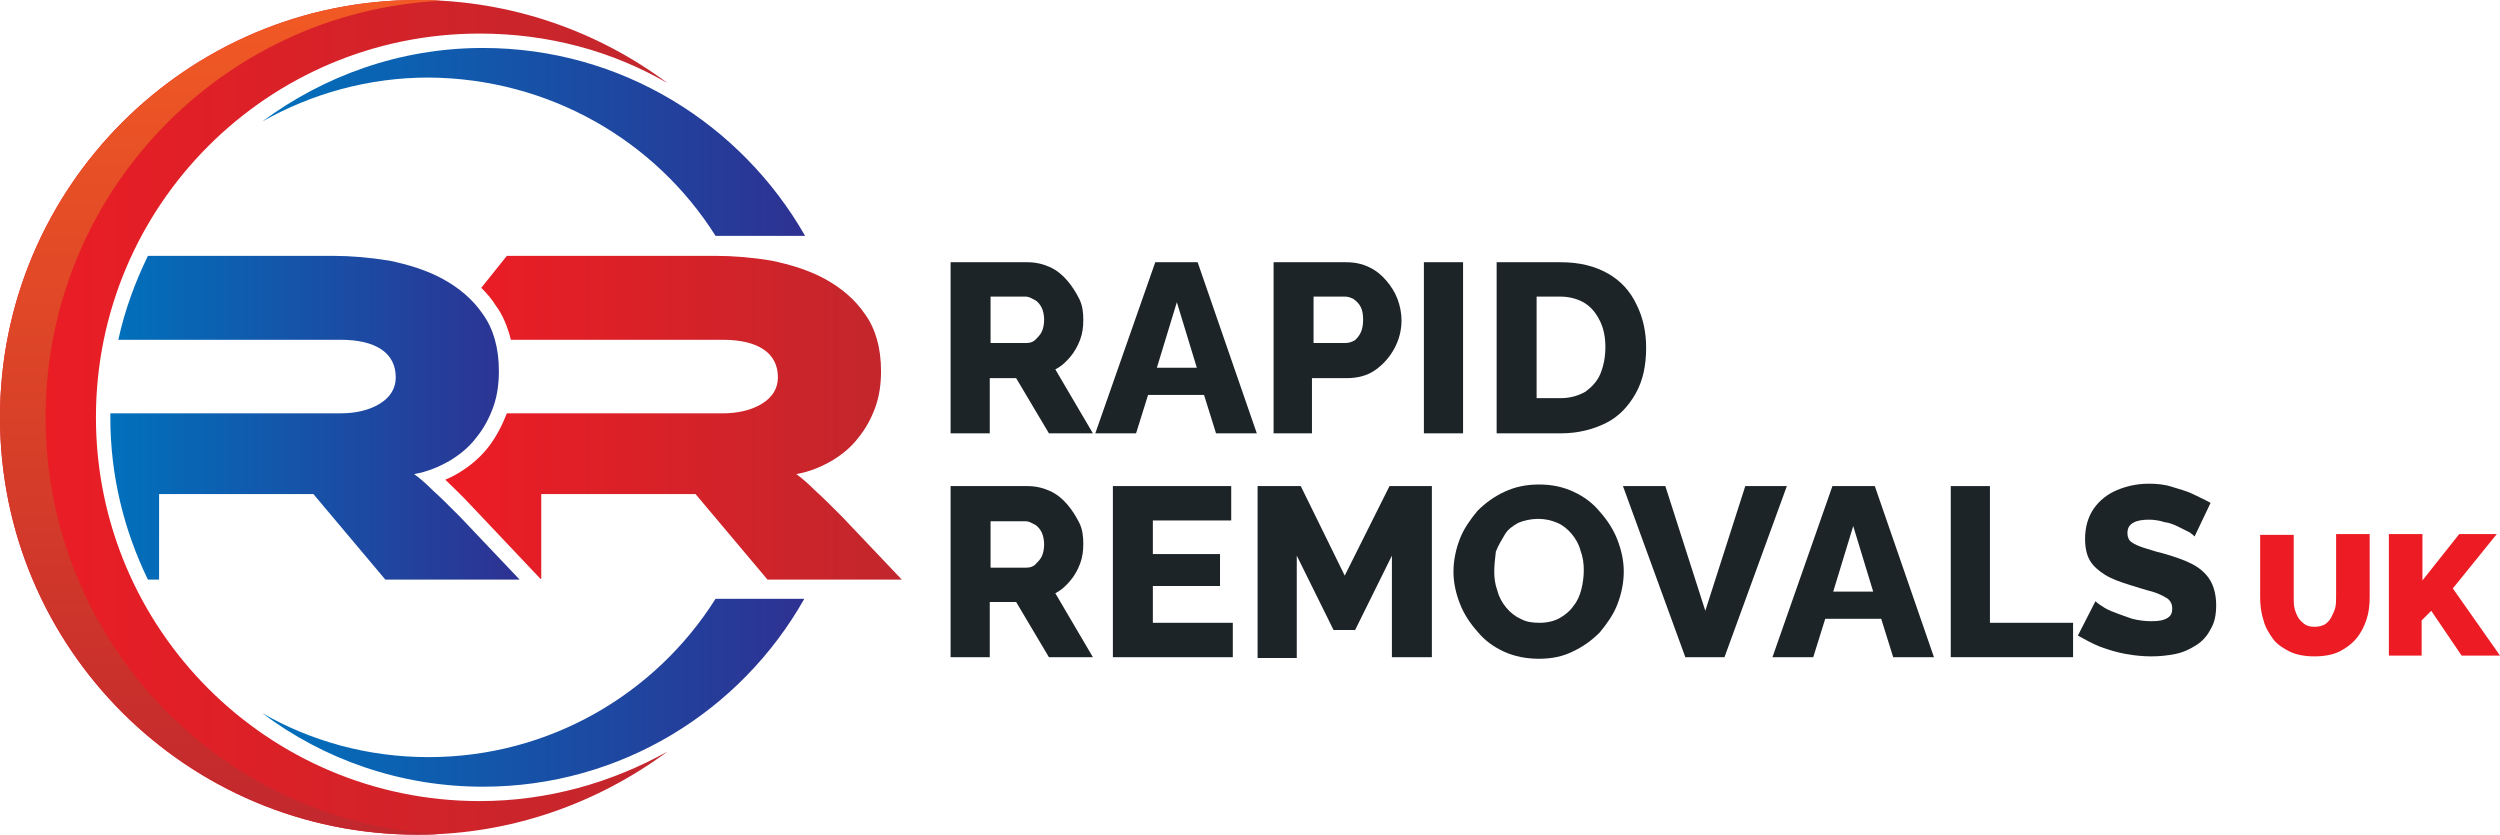 <?xml version="1.0" encoding="utf-8"?>
<!-- Generator: Adobe Illustrator 24.1.2, SVG Export Plug-In . SVG Version: 6.00 Build 0)  -->
<svg version="1.1" id="Layer_1" xmlns="http://www.w3.org/2000/svg" xmlns:xlink="http://www.w3.org/1999/xlink" x="0px" y="0px"
	 viewBox="0 0 312.7 104.4" style="enable-background:new 0 0 312.7 104.4;" xml:space="preserve">
<style type="text/css">
	.st0{fill:#1D2428;}
	.st1{fill:#ED1C24;}
	.st2{fill:url(#SVGID_1_);}
	.st3{fill:url(#SVGID_2_);}
	.st4{fill:url(#SVGID_3_);}
	.st5{fill:url(#SVGID_4_);}
	.st6{fill:url(#SVGID_5_);}
	.st7{fill:url(#SVGID_6_);}
</style>
<g>
	<path class="st0" d="M118.9,54.2V32.8h9.6c1,0,1.9,0.2,2.8,0.6c0.9,0.4,1.6,1,2.2,1.7c0.6,0.7,1.1,1.5,1.5,2.3s0.5,1.7,0.5,2.6
		s-0.1,1.7-0.4,2.5c-0.3,0.8-0.7,1.5-1.2,2.1c-0.5,0.6-1.1,1.2-1.9,1.6l4.7,8h-5.5l-4.1-6.9h-3.3v6.9H118.9z M123.9,42.9h4.5
		c0.4,0,0.8-0.1,1.1-0.4c0.3-0.3,0.6-0.6,0.8-1c0.2-0.4,0.3-1,0.3-1.5s-0.1-1.1-0.3-1.5s-0.5-0.8-0.9-1s-0.7-0.4-1.1-0.4h-4.4V42.9z
		"/>
	<path class="st0" d="M144.5,32.8h5.3l7.4,21.4h-5.1l-1.5-4.8h-7l-1.5,4.8h-5.1L144.5,32.8z M149.7,46l-2.5-8.2l-2.5,8.2H149.7z"/>
	<path class="st0" d="M159.3,54.2V32.8h9.1c1,0,2,0.2,2.8,0.6c0.9,0.4,1.6,1,2.2,1.7c0.6,0.7,1.1,1.5,1.4,2.3s0.5,1.7,0.5,2.7
		c0,1.2-0.3,2.4-0.9,3.5c-0.6,1.1-1.4,2-2.4,2.7c-1,0.7-2.2,1-3.6,1h-4.3v6.9H159.3z M164.3,42.9h4c0.4,0,0.7-0.1,1.1-0.3
		c0.3-0.2,0.6-0.6,0.8-1c0.2-0.4,0.3-1,0.3-1.6c0-0.7-0.1-1.2-0.3-1.6c-0.2-0.4-0.5-0.7-0.9-1c-0.4-0.2-0.7-0.3-1.1-0.3h-3.9V42.9z"
		/>
	<path class="st0" d="M178.1,54.2V32.8h4.9v21.4H178.1z"/>
	<path class="st0" d="M187.2,54.2V32.8h8c2.4,0,4.3,0.5,5.9,1.4s2.8,2.2,3.6,3.9c0.8,1.6,1.2,3.4,1.2,5.4c0,2.2-0.4,4.1-1.3,5.7
		c-0.9,1.6-2.1,2.9-3.7,3.7s-3.5,1.3-5.6,1.3H187.2z M200.8,43.4c0-1.2-0.2-2.3-0.7-3.3s-1.1-1.7-1.9-2.2c-0.8-0.5-1.9-0.8-3-0.8h-3
		v12.7h3c1.2,0,2.2-0.3,3.1-0.8c0.8-0.6,1.5-1.3,1.9-2.3C200.6,45.7,200.8,44.6,200.8,43.4z"/>
	<path class="st0" d="M118.9,82.2V60.8h9.6c1,0,1.9,0.2,2.8,0.6c0.9,0.4,1.6,1,2.2,1.7s1.1,1.5,1.5,2.3s0.5,1.7,0.5,2.6
		s-0.1,1.7-0.4,2.5c-0.3,0.8-0.7,1.5-1.2,2.1c-0.5,0.6-1.1,1.2-1.9,1.6l4.7,8h-5.5l-4.1-6.9h-3.3v6.9H118.9z M123.9,71h4.5
		c0.4,0,0.8-0.1,1.1-0.4c0.3-0.3,0.6-0.6,0.8-1c0.2-0.4,0.3-1,0.3-1.5s-0.1-1.1-0.3-1.5c-0.2-0.4-0.5-0.8-0.9-1s-0.7-0.4-1.1-0.4
		h-4.4V71z"/>
	<path class="st0" d="M154.2,77.9v4.3h-15V60.8h14.8v4.3h-9.8v4.2h8.4v4h-8.4v4.6H154.2z"/>
	<path class="st0" d="M174.1,82.2V69.5l-4.6,9.3h-2.7l-4.6-9.3v12.8h-4.9V60.8h5.4l5.5,11.2l5.6-11.2h5.3v21.4H174.1z"/>
	<path class="st0" d="M192.5,82.4c-1.6,0-3.1-0.3-4.4-0.9c-1.3-0.6-2.4-1.4-3.3-2.5c-0.9-1-1.7-2.2-2.2-3.5c-0.5-1.3-0.8-2.6-0.8-4
		c0-1.4,0.3-2.8,0.8-4.1c0.5-1.3,1.3-2.4,2.2-3.5c1-1,2.1-1.8,3.4-2.4c1.3-0.6,2.7-0.9,4.3-0.9c1.6,0,3,0.3,4.3,0.9s2.4,1.4,3.3,2.5
		c0.9,1,1.7,2.2,2.2,3.5s0.8,2.6,0.8,4c0,1.4-0.3,2.8-0.8,4.1c-0.5,1.3-1.3,2.4-2.2,3.5c-1,1-2.1,1.8-3.4,2.4
		C195.5,82.1,194.1,82.4,192.5,82.4z M186.9,71.5c0,0.8,0.1,1.6,0.4,2.4c0.2,0.8,0.6,1.5,1.1,2.1c0.5,0.6,1.1,1.1,1.8,1.4
		c0.7,0.4,1.5,0.5,2.4,0.5c0.9,0,1.8-0.2,2.5-0.6c0.7-0.4,1.3-0.9,1.7-1.5c0.5-0.6,0.8-1.3,1-2.1c0.2-0.8,0.3-1.6,0.3-2.4
		c0-0.8-0.1-1.6-0.4-2.4c-0.2-0.8-0.6-1.5-1.1-2.1s-1.1-1.1-1.8-1.4c-0.7-0.3-1.5-0.5-2.4-0.5c-0.9,0-1.8,0.2-2.5,0.5
		c-0.7,0.4-1.3,0.8-1.7,1.5s-0.8,1.3-1.1,2.1C187,69.9,186.9,70.7,186.9,71.5z"/>
	<path class="st0" d="M208.3,60.8l5,15.6l5-15.6h5.2l-7.8,21.4h-4.9l-7.8-21.4H208.3z"/>
	<path class="st0" d="M229.2,60.8h5.3l7.4,21.4h-5.1l-1.5-4.8h-7l-1.5,4.8h-5.1L229.2,60.8z M234.3,74l-2.5-8.2l-2.5,8.2H234.3z"/>
	<path class="st0" d="M244,82.2V60.8h4.9v17.1h10.4v4.3H244z"/>
	<path class="st0" d="M274.5,67.1c-0.1-0.1-0.3-0.3-0.6-0.5c-0.4-0.2-0.8-0.4-1.4-0.7s-1.1-0.5-1.8-0.6c-0.6-0.2-1.3-0.3-1.9-0.3
		c-0.8,0-1.5,0.1-2,0.4c-0.5,0.3-0.7,0.7-0.7,1.3c0,0.5,0.2,0.9,0.5,1.1c0.4,0.3,0.9,0.5,1.5,0.7c0.7,0.2,1.5,0.5,2.4,0.7
		c1.4,0.4,2.6,0.8,3.6,1.3c1,0.5,1.8,1.2,2.3,2c0.5,0.8,0.8,1.9,0.8,3.2c0,1.2-0.2,2.2-0.7,3c-0.4,0.8-1,1.5-1.8,2s-1.6,0.9-2.6,1.1
		s-2,0.3-3,0.3c-1,0-2.1-0.1-3.2-0.3s-2.1-0.5-3.2-0.9c-1-0.4-1.9-0.9-2.8-1.4l2.2-4.3c0.1,0.1,0.3,0.3,0.8,0.6
		c0.4,0.3,1,0.6,1.6,0.8c0.7,0.3,1.4,0.5,2.2,0.8c0.8,0.2,1.6,0.3,2.4,0.3c0.9,0,1.5-0.1,2-0.4s0.6-0.7,0.6-1.2c0-0.5-0.2-1-0.7-1.3
		c-0.5-0.3-1.1-0.6-1.8-0.8c-0.8-0.2-1.7-0.5-2.7-0.8c-1.3-0.4-2.4-0.8-3.2-1.3s-1.5-1.1-1.9-1.8s-0.6-1.6-0.6-2.7
		c0-1.5,0.4-2.8,1.1-3.8c0.7-1,1.7-1.8,2.9-2.3s2.5-0.8,4-0.8c1,0,2,0.1,2.9,0.4s1.8,0.5,2.6,0.9c0.8,0.4,1.5,0.7,2.2,1.1
		L274.5,67.1z"/>
</g>
<g>
	<path class="st1" d="M289.5,82.1c-1.2,0-2.3-0.2-3.1-0.6s-1.6-0.9-2.1-1.6c-0.5-0.7-1-1.5-1.2-2.4c-0.3-0.9-0.4-1.9-0.4-2.8v-7.8
		h4.2v7.8c0,0.5,0,1,0.1,1.4s0.3,0.9,0.5,1.2s0.5,0.6,0.8,0.8s0.7,0.3,1.2,0.3c0.5,0,0.9-0.1,1.3-0.3c0.3-0.2,0.6-0.5,0.8-0.9
		c0.2-0.4,0.4-0.8,0.5-1.2c0.1-0.5,0.1-0.9,0.1-1.4v-7.8h4.2v7.8c0,1.1-0.1,2-0.4,2.9c-0.3,0.9-0.7,1.7-1.3,2.4
		c-0.6,0.7-1.3,1.2-2.1,1.6S290.7,82.1,289.5,82.1z"/>
	<path class="st1" d="M298.8,82V66.8h4.2v5.8l4.6-5.8h4.7l-5.5,6.8l5.9,8.4h-4.8l-3.8-5.6l-1.2,1.2V82H298.8z"/>
</g>
<g>
	<linearGradient id="SVGID_1_" gradientUnits="userSpaceOnUse" x1="0" y1="52.218" x2="83.474" y2="52.218">
		<stop  offset="0" style="stop-color:#ED1C24"/>
		<stop  offset="1" style="stop-color:#C1272D"/>
	</linearGradient>
	<path class="st2" d="M52.2,104.4c11.7,0,22.5-3.9,31.3-10.4c-7,3.9-15,6.2-23.5,6.2c-26.5,0-48-21.5-48-48c0-26.5,21.5-48,48-48
		c8.6,0,16.6,2.2,23.5,6.2C74.8,3.9,63.9,0,52.2,0C23.4,0,0,23.4,0,52.2C0,81.1,23.4,104.4,52.2,104.4z"/>
	<g>
		<linearGradient id="SVGID_2_" gradientUnits="userSpaceOnUse" x1="32.767" y1="17.777" x2="100.64" y2="17.777">
			<stop  offset="0" style="stop-color:#0071BC"/>
			<stop  offset="1" style="stop-color:#2E3192"/>
		</linearGradient>
		<path class="st3" d="M89.5,29.5h11.2C92.7,15.5,77.7,6,60.4,6C50,6,40.5,9.5,32.8,15.2c6.2-3.5,13.3-5.5,20.8-5.5
			C68.7,9.8,82,17.6,89.5,29.5z"/>
		<linearGradient id="SVGID_3_" gradientUnits="userSpaceOnUse" x1="32.767" y1="86.659" x2="100.64" y2="86.659">
			<stop  offset="0" style="stop-color:#0071BC"/>
			<stop  offset="1" style="stop-color:#2E3192"/>
		</linearGradient>
		<path class="st4" d="M89.5,74.9C82,86.8,68.7,94.7,53.6,94.7c-7.6,0-14.7-2-20.8-5.5c7.7,5.8,17.3,9.2,27.6,9.2
			c17.3,0,32.3-9.5,40.2-23.5H89.5z"/>
	</g>
	<linearGradient id="SVGID_4_" gradientUnits="userSpaceOnUse" x1="27.529" y1="104.436" x2="27.529" y2="-9.094947e-13">
		<stop  offset="0" style="stop-color:#C1272D"/>
		<stop  offset="0.999" style="stop-color:#F15A24"/>
	</linearGradient>
	<path class="st5" d="M5.7,52.2c0-27.9,21.9-50.7,49.4-52.1C54.1,0,53.2,0,52.2,0C23.4,0,0,23.4,0,52.2s23.4,52.2,52.2,52.2
		c1,0,1.9,0,2.8-0.1C27.5,102.9,5.7,80.1,5.7,52.2z"/>
	<linearGradient id="SVGID_5_" gradientUnits="userSpaceOnUse" x1="55.625" y1="52.218" x2="112.792" y2="52.218">
		<stop  offset="0" style="stop-color:#ED1C24"/>
		<stop  offset="1" style="stop-color:#C1272D"/>
	</linearGradient>
	<path class="st6" d="M89.4,32h-26L60.2,36c0.7,0.7,1.3,1.4,1.8,2.2c0.9,1.2,1.5,2.7,1.9,4.3h26.5c2.2,0,3.9,0.4,5.1,1.2
		c1.2,0.8,1.8,2,1.8,3.5c0,1.4-0.7,2.5-2,3.3c-1.3,0.8-3,1.2-4.9,1.2h-27c-0.6,1.5-1.3,2.9-2.3,4.2c-1,1.3-2.3,2.4-3.8,3.3
		c-0.5,0.3-1.1,0.6-1.6,0.8c0.8,0.8,1.9,1.8,3.2,3.2l8.7,9.2h0.1V61.8H87l9,10.7h16.8l-7.5-7.9c-1.4-1.4-2.5-2.5-3.4-3.3
		c-0.8-0.8-1.6-1.5-2.3-2c1.7-0.3,3.1-0.9,4.5-1.7c1.3-0.8,2.4-1.7,3.3-2.9c0.9-1.1,1.6-2.4,2.1-3.8c0.5-1.4,0.7-2.9,0.7-4.5
		c0-2.9-0.7-5.3-2-7.1c-1.3-1.9-3-3.3-5-4.4c-2-1.1-4.3-1.8-6.7-2.3C94.1,32.2,91.7,32,89.4,32z"/>
	<linearGradient id="SVGID_6_" gradientUnits="userSpaceOnUse" x1="13.822" y1="52.218" x2="64.973" y2="52.218">
		<stop  offset="0" style="stop-color:#0071BC"/>
		<stop  offset="1" style="stop-color:#2E3192"/>
	</linearGradient>
	<path class="st7" d="M42.6,42.5c2.2,0,3.9,0.4,5.1,1.2c1.2,0.8,1.8,2,1.8,3.5c0,1.4-0.7,2.5-2,3.3c-1.3,0.8-3,1.2-4.9,1.2H13.8
		c0,0.2,0,0.3,0,0.5c0,7.3,1.7,14.1,4.7,20.3h1.4V61.8h19.3l9,10.7h7H65l-7.5-7.9c-1.4-1.4-2.5-2.5-3.4-3.3c-0.8-0.8-1.6-1.5-2.3-2
		c1.7-0.3,3.1-0.9,4.5-1.7c1.3-0.8,2.4-1.7,3.3-2.9c0.9-1.1,1.6-2.4,2.1-3.8c0.5-1.4,0.7-2.9,0.7-4.5c0-2.9-0.7-5.3-2-7.1
		c-1.3-1.9-3-3.3-5-4.4c-2-1.1-4.3-1.8-6.7-2.3c-2.5-0.4-4.8-0.6-7.1-0.6H18.5c-1.6,3.3-2.9,6.8-3.7,10.5H42.6z"/>
</g>
</svg>
